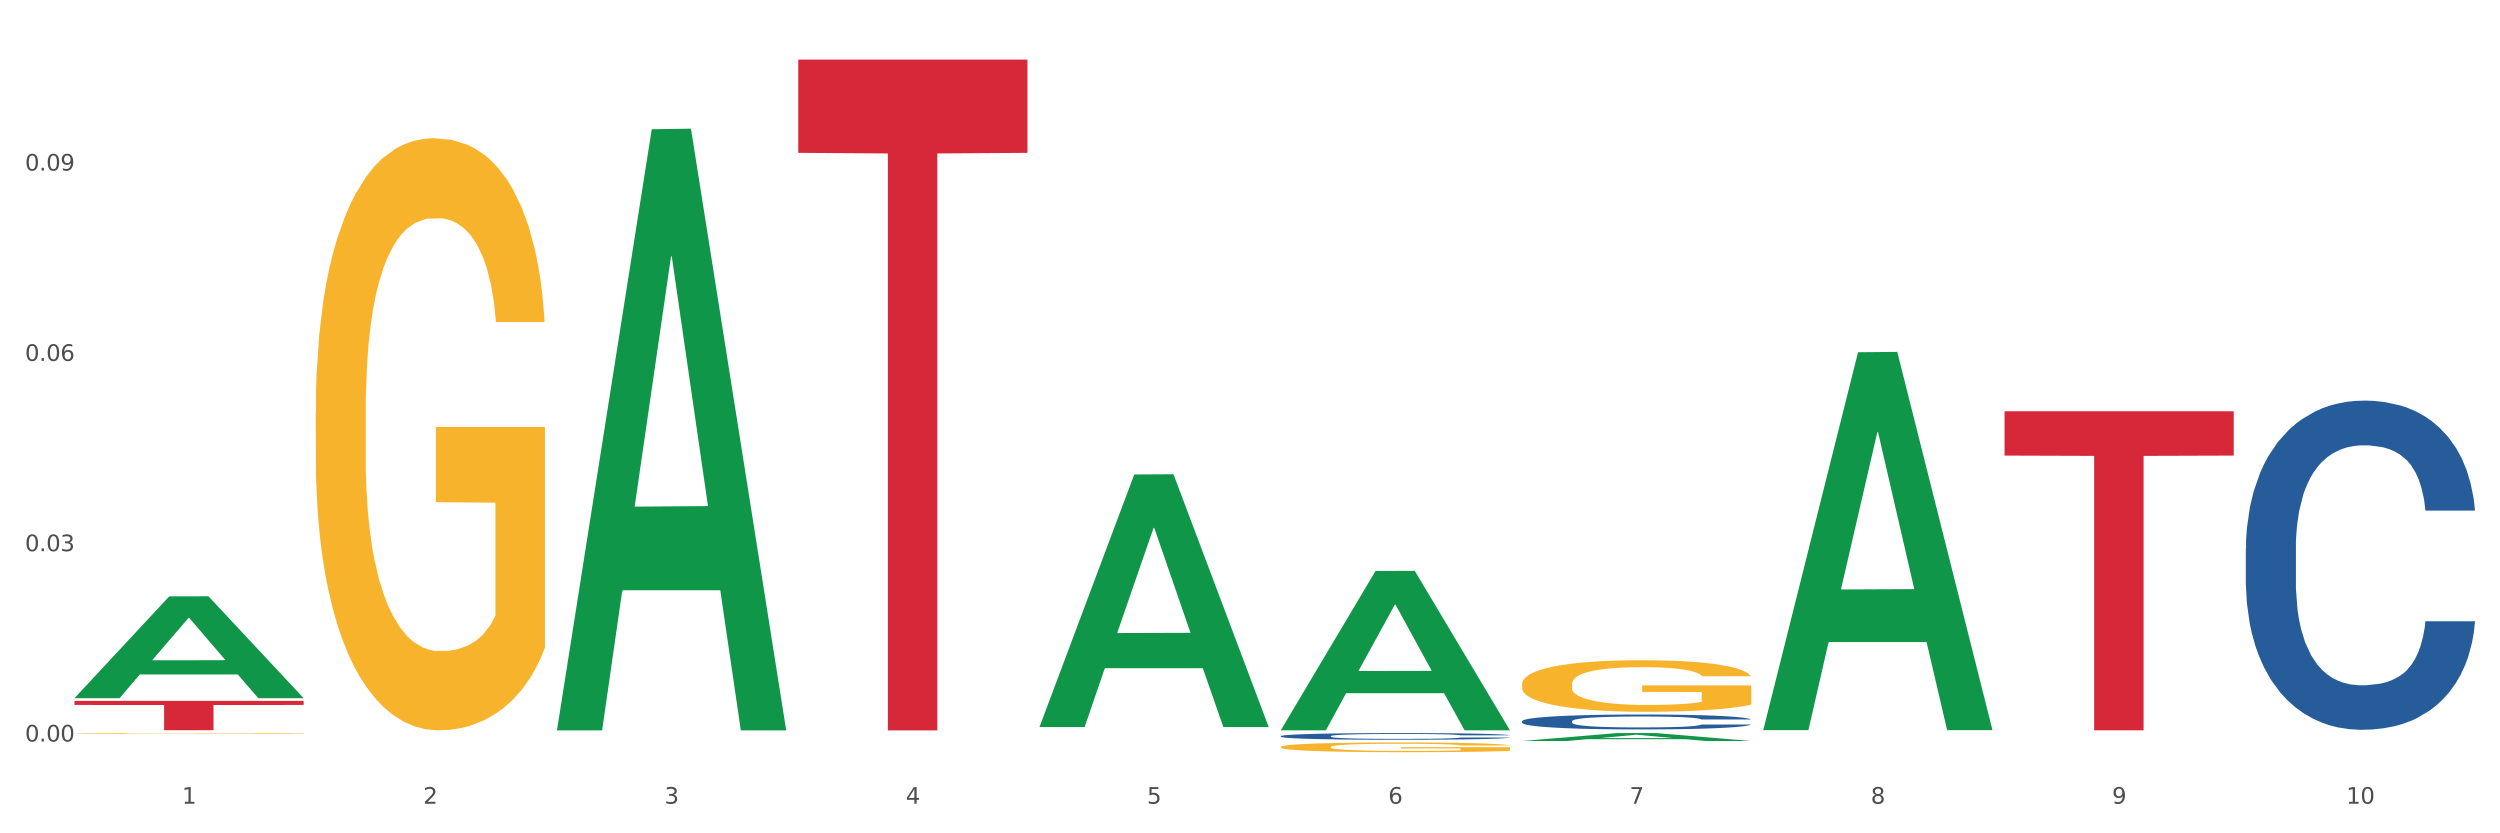 <?xml version="1.0" encoding="utf-8" standalone="no"?>
<!DOCTYPE svg PUBLIC "-//W3C//DTD SVG 1.1//EN"
  "http://www.w3.org/Graphics/SVG/1.1/DTD/svg11.dtd">
<svg xmlns:xlink="http://www.w3.org/1999/xlink" width="1080pt" height="360pt" viewBox="0 0 1080 360" xmlns="http://www.w3.org/2000/svg" version="1.1">
 <rect x="0" y="0" width="1080" height="360" fill="#333333" stroke="none"/>
 <defs>
  <style type="text/css">*{stroke-linejoin: round; stroke-linecap: butt}</style>
 </defs>
 <g id="figure_1">
  <g id="patch_1">
   <path d="M 0 360 
L 1080 360 
L 1080 0 
L 0 0 
z
" style="fill: #ffffff; stroke: #ffffff; stroke-linejoin: miter"/>
  </g>
  <g id="axes_1">
   <g id="matplotlib.axis_1">
    <g id="xtick_1">
     <g id="text_1">
      <!-- 1 -->
      <g style="fill: #4d4d4d" transform="translate(78.627 347.204) scale(0.096 -0.096)">
       <defs>
        <path id="DejaVuSans-31" d="M 794 531 
L 1825 531 
L 1825 4091 
L 703 3866 
L 703 4441 
L 1819 4666 
L 2450 4666 
L 2450 531 
L 3481 531 
L 3481 0 
L 794 0 
L 794 531 
z
" transform="scale(0.016)"/>
       </defs>
       <use xlink:href="#DejaVuSans-31"/>
      </g>
     </g>
    </g>
    <g id="xtick_2">
     <g id="text_2">
      <!-- 2 -->
      <g style="fill: #4d4d4d" transform="translate(182.851 347.204) scale(0.096 -0.096)">
       <defs>
        <path id="DejaVuSans-32" d="M 1228 531 
L 3431 531 
L 3431 0 
L 469 0 
L 469 531 
Q 828 903 1448 1529 
Q 2069 2156 2228 2338 
Q 2531 2678 2651 2914 
Q 2772 3150 2772 3378 
Q 2772 3750 2511 3984 
Q 2250 4219 1831 4219 
Q 1534 4219 1204 4116 
Q 875 4013 500 3803 
L 500 4441 
Q 881 4594 1212 4672 
Q 1544 4750 1819 4750 
Q 2544 4750 2975 4387 
Q 3406 4025 3406 3419 
Q 3406 3131 3298 2873 
Q 3191 2616 2906 2266 
Q 2828 2175 2409 1742 
Q 1991 1309 1228 531 
z
" transform="scale(0.016)"/>
       </defs>
       <use xlink:href="#DejaVuSans-32"/>
      </g>
     </g>
    </g>
    <g id="xtick_3">
     <g id="text_3">
      <!-- 3 -->
      <g style="fill: #4d4d4d" transform="translate(287.074 347.204) scale(0.096 -0.096)">
       <defs>
        <path id="DejaVuSans-33" d="M 2597 2516 
Q 3050 2419 3304 2112 
Q 3559 1806 3559 1356 
Q 3559 666 3084 287 
Q 2609 -91 1734 -91 
Q 1441 -91 1130 -33 
Q 819 25 488 141 
L 488 750 
Q 750 597 1062 519 
Q 1375 441 1716 441 
Q 2309 441 2620 675 
Q 2931 909 2931 1356 
Q 2931 1769 2642 2001 
Q 2353 2234 1838 2234 
L 1294 2234 
L 1294 2753 
L 1863 2753 
Q 2328 2753 2575 2939 
Q 2822 3125 2822 3475 
Q 2822 3834 2567 4026 
Q 2313 4219 1838 4219 
Q 1578 4219 1281 4162 
Q 984 4106 628 3988 
L 628 4550 
Q 988 4650 1302 4700 
Q 1616 4750 1894 4750 
Q 2613 4750 3031 4423 
Q 3450 4097 3450 3541 
Q 3450 3153 3228 2886 
Q 3006 2619 2597 2516 
z
" transform="scale(0.016)"/>
       </defs>
       <use xlink:href="#DejaVuSans-33"/>
      </g>
     </g>
    </g>
    <g id="xtick_4">
     <g id="text_4">
      <!-- 4 -->
      <g style="fill: #4d4d4d" transform="translate(391.298 347.204) scale(0.096 -0.096)">
       <defs>
        <path id="DejaVuSans-34" d="M 2419 4116 
L 825 1625 
L 2419 1625 
L 2419 4116 
z
M 2253 4666 
L 3047 4666 
L 3047 1625 
L 3713 1625 
L 3713 1100 
L 3047 1100 
L 3047 0 
L 2419 0 
L 2419 1100 
L 313 1100 
L 313 1709 
L 2253 4666 
z
" transform="scale(0.016)"/>
       </defs>
       <use xlink:href="#DejaVuSans-34"/>
      </g>
     </g>
    </g>
    <g id="xtick_5">
     <g id="text_5">
      <!-- 5 -->
      <g style="fill: #4d4d4d" transform="translate(495.522 347.204) scale(0.096 -0.096)">
       <defs>
        <path id="DejaVuSans-35" d="M 691 4666 
L 3169 4666 
L 3169 4134 
L 1269 4134 
L 1269 2991 
Q 1406 3038 1543 3061 
Q 1681 3084 1819 3084 
Q 2600 3084 3056 2656 
Q 3513 2228 3513 1497 
Q 3513 744 3044 326 
Q 2575 -91 1722 -91 
Q 1428 -91 1123 -41 
Q 819 9 494 109 
L 494 744 
Q 775 591 1075 516 
Q 1375 441 1709 441 
Q 2250 441 2565 725 
Q 2881 1009 2881 1497 
Q 2881 1984 2565 2268 
Q 2250 2553 1709 2553 
Q 1456 2553 1204 2497 
Q 953 2441 691 2322 
L 691 4666 
z
" transform="scale(0.016)"/>
       </defs>
       <use xlink:href="#DejaVuSans-35"/>
      </g>
     </g>
    </g>
    <g id="xtick_6">
     <g id="text_6">
      <!-- 6 -->
      <g style="fill: #4d4d4d" transform="translate(599.745 347.204) scale(0.096 -0.096)">
       <defs>
        <path id="DejaVuSans-36" d="M 2113 2584 
Q 1688 2584 1439 2293 
Q 1191 2003 1191 1497 
Q 1191 994 1439 701 
Q 1688 409 2113 409 
Q 2538 409 2786 701 
Q 3034 994 3034 1497 
Q 3034 2003 2786 2293 
Q 2538 2584 2113 2584 
z
M 3366 4563 
L 3366 3988 
Q 3128 4100 2886 4159 
Q 2644 4219 2406 4219 
Q 1781 4219 1451 3797 
Q 1122 3375 1075 2522 
Q 1259 2794 1537 2939 
Q 1816 3084 2150 3084 
Q 2853 3084 3261 2657 
Q 3669 2231 3669 1497 
Q 3669 778 3244 343 
Q 2819 -91 2113 -91 
Q 1303 -91 875 529 
Q 447 1150 447 2328 
Q 447 3434 972 4092 
Q 1497 4750 2381 4750 
Q 2619 4750 2861 4703 
Q 3103 4656 3366 4563 
z
" transform="scale(0.016)"/>
       </defs>
       <use xlink:href="#DejaVuSans-36"/>
      </g>
     </g>
    </g>
    <g id="xtick_7">
     <g id="text_7">
      <!-- 7 -->
      <g style="fill: #4d4d4d" transform="translate(703.969 347.204) scale(0.096 -0.096)">
       <defs>
        <path id="DejaVuSans-37" d="M 525 4666 
L 3525 4666 
L 3525 4397 
L 1831 0 
L 1172 0 
L 2766 4134 
L 525 4134 
L 525 4666 
z
" transform="scale(0.016)"/>
       </defs>
       <use xlink:href="#DejaVuSans-37"/>
      </g>
     </g>
    </g>
    <g id="xtick_8">
     <g id="text_8">
      <!-- 8 -->
      <g style="fill: #4d4d4d" transform="translate(808.193 347.204) scale(0.096 -0.096)">
       <defs>
        <path id="DejaVuSans-38" d="M 2034 2216 
Q 1584 2216 1326 1975 
Q 1069 1734 1069 1313 
Q 1069 891 1326 650 
Q 1584 409 2034 409 
Q 2484 409 2743 651 
Q 3003 894 3003 1313 
Q 3003 1734 2745 1975 
Q 2488 2216 2034 2216 
z
M 1403 2484 
Q 997 2584 770 2862 
Q 544 3141 544 3541 
Q 544 4100 942 4425 
Q 1341 4750 2034 4750 
Q 2731 4750 3128 4425 
Q 3525 4100 3525 3541 
Q 3525 3141 3298 2862 
Q 3072 2584 2669 2484 
Q 3125 2378 3379 2068 
Q 3634 1759 3634 1313 
Q 3634 634 3220 271 
Q 2806 -91 2034 -91 
Q 1263 -91 848 271 
Q 434 634 434 1313 
Q 434 1759 690 2068 
Q 947 2378 1403 2484 
z
M 1172 3481 
Q 1172 3119 1398 2916 
Q 1625 2713 2034 2713 
Q 2441 2713 2670 2916 
Q 2900 3119 2900 3481 
Q 2900 3844 2670 4047 
Q 2441 4250 2034 4250 
Q 1625 4250 1398 4047 
Q 1172 3844 1172 3481 
z
" transform="scale(0.016)"/>
       </defs>
       <use xlink:href="#DejaVuSans-38"/>
      </g>
     </g>
    </g>
    <g id="xtick_9">
     <g id="text_9">
      <!-- 9 -->
      <g style="fill: #4d4d4d" transform="translate(912.416 347.204) scale(0.096 -0.096)">
       <defs>
        <path id="DejaVuSans-39" d="M 703 97 
L 703 672 
Q 941 559 1184 500 
Q 1428 441 1663 441 
Q 2288 441 2617 861 
Q 2947 1281 2994 2138 
Q 2813 1869 2534 1725 
Q 2256 1581 1919 1581 
Q 1219 1581 811 2004 
Q 403 2428 403 3163 
Q 403 3881 828 4315 
Q 1253 4750 1959 4750 
Q 2769 4750 3195 4129 
Q 3622 3509 3622 2328 
Q 3622 1225 3098 567 
Q 2575 -91 1691 -91 
Q 1453 -91 1209 -44 
Q 966 3 703 97 
z
M 1959 2075 
Q 2384 2075 2632 2365 
Q 2881 2656 2881 3163 
Q 2881 3666 2632 3958 
Q 2384 4250 1959 4250 
Q 1534 4250 1286 3958 
Q 1038 3666 1038 3163 
Q 1038 2656 1286 2365 
Q 1534 2075 1959 2075 
z
" transform="scale(0.016)"/>
       </defs>
       <use xlink:href="#DejaVuSans-39"/>
      </g>
     </g>
    </g>
    <g id="xtick_10">
     <g id="text_10">
      <!-- 10 -->
      <g style="fill: #4d4d4d" transform="translate(1013.586 347.204) scale(0.096 -0.096)">
       <defs>
        <path id="DejaVuSans-30" d="M 2034 4250 
Q 1547 4250 1301 3770 
Q 1056 3291 1056 2328 
Q 1056 1369 1301 889 
Q 1547 409 2034 409 
Q 2525 409 2770 889 
Q 3016 1369 3016 2328 
Q 3016 3291 2770 3770 
Q 2525 4250 2034 4250 
z
M 2034 4750 
Q 2819 4750 3233 4129 
Q 3647 3509 3647 2328 
Q 3647 1150 3233 529 
Q 2819 -91 2034 -91 
Q 1250 -91 836 529 
Q 422 1150 422 2328 
Q 422 3509 836 4129 
Q 1250 4750 2034 4750 
z
" transform="scale(0.016)"/>
       </defs>
       <use xlink:href="#DejaVuSans-31"/>
       <use xlink:href="#DejaVuSans-30" transform="translate(63.623 0)"/>
      </g>
     </g>
    </g>
    <g id="xtick_11"/>
    <g id="xtick_12"/>
    <g id="xtick_13"/>
    <g id="xtick_14"/>
    <g id="xtick_15"/>
    <g id="xtick_16"/>
    <g id="xtick_17"/>
    <g id="xtick_18"/>
    <g id="xtick_19"/>
   </g>
   <g id="matplotlib.axis_2">
    <g id="ytick_1">
     <g id="text_11">
      <!-- 0.00 -->
      <g style="fill: #4d4d4d" transform="translate(10.8 320.335) scale(0.096 -0.096)">
       <defs>
        <path id="DejaVuSans-2e" d="M 684 794 
L 1344 794 
L 1344 0 
L 684 0 
L 684 794 
z
" transform="scale(0.016)"/>
       </defs>
       <use xlink:href="#DejaVuSans-30"/>
       <use xlink:href="#DejaVuSans-2e" transform="translate(63.623 0)"/>
       <use xlink:href="#DejaVuSans-30" transform="translate(95.41 0)"/>
       <use xlink:href="#DejaVuSans-30" transform="translate(159.033 0)"/>
      </g>
     </g>
    </g>
    <g id="ytick_2">
     <g id="text_12">
      <!-- 0.03 -->
      <g style="fill: #4d4d4d" transform="translate(10.8 238.121) scale(0.096 -0.096)">
       <use xlink:href="#DejaVuSans-30"/>
       <use xlink:href="#DejaVuSans-2e" transform="translate(63.623 0)"/>
       <use xlink:href="#DejaVuSans-30" transform="translate(95.41 0)"/>
       <use xlink:href="#DejaVuSans-33" transform="translate(159.033 0)"/>
      </g>
     </g>
    </g>
    <g id="ytick_3">
     <g id="text_13">
      <!-- 0.06 -->
      <g style="fill: #4d4d4d" transform="translate(10.8 155.906) scale(0.096 -0.096)">
       <use xlink:href="#DejaVuSans-30"/>
       <use xlink:href="#DejaVuSans-2e" transform="translate(63.623 0)"/>
       <use xlink:href="#DejaVuSans-30" transform="translate(95.41 0)"/>
       <use xlink:href="#DejaVuSans-36" transform="translate(159.033 0)"/>
      </g>
     </g>
    </g>
    <g id="ytick_4">
     <g id="text_14">
      <!-- 0.09 -->
      <g style="fill: #4d4d4d" transform="translate(10.8 73.692) scale(0.096 -0.096)">
       <use xlink:href="#DejaVuSans-30"/>
       <use xlink:href="#DejaVuSans-2e" transform="translate(63.623 0)"/>
       <use xlink:href="#DejaVuSans-30" transform="translate(95.41 0)"/>
       <use xlink:href="#DejaVuSans-39" transform="translate(159.033 0)"/>
      </g>
     </g>
    </g>
    <g id="ytick_5"/>
    <g id="ytick_6"/>
    <g id="ytick_7"/>
    <g id="ytick_8"/>
   </g>
   <g id="PolyCollection_1">
    <path d="M 32.175 301.534 
L 32.277 301.493 
L 73.107 257.633 
L 90.051 257.591 
L 131.187 301.617 
L 111.589 301.617 
L 102.709 291.365 
L 60.552 291.365 
L 60.246 291.53 
L 51.671 301.617 
L 32.175 301.617 
L 32.175 301.534 
L 65.86 285.247 
L 97.401 285.206 
L 81.783 266.975 
L 81.579 266.892 
L 81.375 267.016 
L 65.758 285.206 
L 65.86 285.247 
L 32.175 301.534 
z
" clip-path="url(#p7bcf51e2aa)" style="fill: #109648"/>
    <path d="M 970.188 236.957 
L 970.305 236.828 
L 970.305 233.191 
L 970.656 228.256 
L 971.943 219.165 
L 973.582 212.282 
L 976.39 204.23 
L 977.912 200.853 
L 979.902 197.087 
L 983.998 190.983 
L 988.679 185.788 
L 991.956 182.93 
L 994.414 181.112 
L 999.915 177.865 
L 1003.075 176.437 
L 1006.352 175.268 
L 1009.161 174.489 
L 1013.842 173.58 
L 1017.587 173.19 
L 1021.917 173.06 
L 1025.546 173.19 
L 1030.344 173.71 
L 1037.366 175.268 
L 1040.058 176.177 
L 1043.686 177.736 
L 1047.431 179.814 
L 1050.474 181.891 
L 1053.985 184.879 
L 1057.613 188.775 
L 1061.125 193.71 
L 1063.582 198.255 
L 1065.572 203.061 
L 1067.327 208.905 
L 1068.615 215.269 
L 1069.2 220.593 
L 1047.782 220.593 
L 1047.197 215.788 
L 1046.027 210.593 
L 1044.857 207.087 
L 1043.569 204.23 
L 1041.58 200.983 
L 1039.824 198.905 
L 1036.898 196.437 
L 1034.206 194.879 
L 1031.983 193.97 
L 1029.291 193.19 
L 1023.556 192.411 
L 1019.46 192.411 
L 1016.885 192.671 
L 1013.725 193.32 
L 1011.033 194.229 
L 1007.873 195.788 
L 1005.415 197.476 
L 1002.958 199.684 
L 1001.553 201.242 
L 999.447 204.1 
L 998.042 206.437 
L 996.17 210.463 
L 995.116 213.321 
L 993.244 220.723 
L 992.424 226.178 
L 992.073 229.944 
L 991.839 234.1 
L 991.839 254.36 
L 992.541 263.451 
L 993.127 267.348 
L 994.063 271.763 
L 995.818 277.478 
L 998.393 283.062 
L 1001.085 287.088 
L 1003.309 289.556 
L 1005.415 291.374 
L 1007.522 292.803 
L 1010.097 294.101 
L 1012.203 294.881 
L 1015.363 295.66 
L 1019.109 296.049 
L 1022.035 296.049 
L 1028.003 295.4 
L 1030.695 294.751 
L 1033.27 293.842 
L 1036.079 292.413 
L 1038.303 290.854 
L 1039.59 289.686 
L 1041.697 287.218 
L 1043.335 284.621 
L 1044.739 281.634 
L 1045.676 279.036 
L 1046.729 275.14 
L 1047.548 270.724 
L 1047.782 268.387 
L 1069.2 268.387 
L 1068.732 273.062 
L 1067.913 277.607 
L 1066.274 283.711 
L 1064.987 287.218 
L 1062.997 291.504 
L 1060.89 295.14 
L 1057.965 299.166 
L 1055.273 302.153 
L 1052.464 304.751 
L 1049.421 307.089 
L 1043.92 310.335 
L 1041.931 311.244 
L 1037.717 312.803 
L 1034.44 313.712 
L 1029.642 314.621 
L 1024.726 315.141 
L 1019.577 315.27 
L 1015.012 315.011 
L 1009.98 314.232 
L 1006.82 313.452 
L 1003.309 312.283 
L 999.212 310.465 
L 995.35 308.257 
L 991.722 305.66 
L 988.328 302.673 
L 985.168 299.296 
L 981.072 293.712 
L 978.029 288.257 
L 975.805 283.192 
L 974.284 278.906 
L 972.762 273.452 
L 971.943 269.685 
L 970.656 260.594 
L 970.188 252.152 
L 970.188 236.957 
z
" clip-path="url(#p7bcf51e2aa)" style="fill: #255c99"/>
    <path d="M 32.175 316.856 
L 32.292 316.856 
L 32.292 316.844 
L 32.526 316.834 
L 33.695 316.809 
L 35.448 316.788 
L 36.734 316.777 
L 38.02 316.768 
L 39.54 316.759 
L 41.41 316.75 
L 44.8 316.736 
L 46.904 316.729 
L 49.476 316.722 
L 54.152 316.711 
L 57.542 316.705 
L 61.049 316.7 
L 66.777 316.694 
L 70.517 316.692 
L 74.492 316.69 
L 79.285 316.688 
L 82.909 316.688 
L 90.858 316.689 
L 97.638 316.692 
L 100.911 316.694 
L 105.119 316.698 
L 107.34 316.701 
L 110.964 316.706 
L 114.705 316.713 
L 117.277 316.719 
L 121.134 316.731 
L 124.057 316.742 
L 126.745 316.756 
L 128.148 316.765 
L 129.2 316.774 
L 130.135 316.785 
L 131.071 316.801 
L 110.029 316.801 
L 109.211 316.789 
L 107.925 316.778 
L 106.054 316.768 
L 104.418 316.761 
L 101.612 316.753 
L 99.041 316.748 
L 96.352 316.744 
L 93.079 316.74 
L 90.507 316.739 
L 86.883 316.737 
L 79.752 316.738 
L 74.96 316.74 
L 71.686 316.744 
L 69.582 316.747 
L 67.712 316.75 
L 65.608 316.755 
L 63.153 316.762 
L 61.399 316.768 
L 59.646 316.776 
L 58.243 316.784 
L 56.957 316.793 
L 55.905 316.803 
L 55.087 316.813 
L 54.386 316.826 
L 53.801 316.847 
L 53.801 316.892 
L 54.035 316.903 
L 54.619 316.916 
L 55.321 316.926 
L 56.49 316.939 
L 57.542 316.947 
L 59.529 316.959 
L 61.75 316.969 
L 63.504 316.975 
L 65.257 316.981 
L 68.296 316.988 
L 71.686 316.994 
L 74.609 316.997 
L 78.583 317.001 
L 81.272 317.002 
L 83.61 317.003 
L 89.338 317.003 
L 93.429 317.002 
L 97.988 316.999 
L 101.495 316.996 
L 104.418 316.993 
L 107.691 316.987 
L 109.795 316.981 
L 109.795 316.912 
L 84.078 316.912 
L 84.078 316.865 
L 131.187 316.865 
L 131.187 317.001 
L 129.2 317.008 
L 126.979 317.014 
L 124.641 317.02 
L 121.134 317.027 
L 116.926 317.033 
L 113.185 317.038 
L 109.211 317.042 
L 104.535 317.046 
L 98.456 317.049 
L 94.715 317.05 
L 90.039 317.051 
L 84.545 317.052 
L 79.752 317.051 
L 75.076 317.049 
L 70.167 317.046 
L 65.374 317.042 
L 61.75 317.038 
L 58.126 317.032 
L 54.269 317.025 
L 51.229 317.019 
L 48.891 317.013 
L 46.32 317.005 
L 43.514 316.995 
L 41.41 316.986 
L 39.54 316.977 
L 37.552 316.965 
L 36.15 316.955 
L 34.747 316.942 
L 33.928 316.932 
L 32.993 316.917 
L 32.292 316.896 
L 32.175 316.856 
z
" clip-path="url(#p7bcf51e2aa)" style="fill: #f7b32b"/>
    <path d="M 136.399 177.918 
L 136.516 177.684 
L 136.516 169.274 
L 136.749 162.031 
L 137.918 144.509 
L 139.672 130.024 
L 140.958 122.315 
L 142.244 116.007 
L 143.763 109.699 
L 145.634 103.157 
L 149.024 93.579 
L 151.128 88.672 
L 153.699 83.533 
L 158.375 76.057 
L 161.765 71.851 
L 165.272 68.347 
L 171 64.142 
L 174.741 62.273 
L 178.716 60.871 
L 183.508 59.936 
L 187.132 59.703 
L 195.081 60.403 
L 201.861 62.506 
L 205.135 64.142 
L 209.343 66.945 
L 211.564 68.814 
L 215.188 72.552 
L 218.928 77.458 
L 221.5 81.664 
L 225.358 89.607 
L 228.28 97.55 
L 230.969 107.363 
L 232.372 114.138 
L 233.424 120.446 
L 234.359 127.688 
L 235.294 139.136 
L 214.253 139.136 
L 213.434 130.959 
L 212.148 123.249 
L 210.278 115.773 
L 208.641 111.101 
L 205.836 105.26 
L 203.264 101.522 
L 200.576 98.718 
L 197.302 96.382 
L 194.731 95.214 
L 191.107 94.279 
L 183.976 94.513 
L 179.183 96.382 
L 175.91 98.718 
L 173.806 100.821 
L 171.936 103.157 
L 169.831 106.428 
L 167.377 111.334 
L 165.623 115.773 
L 163.87 121.38 
L 162.467 126.987 
L 161.181 133.529 
L 160.129 140.538 
L 159.311 147.78 
L 158.609 156.658 
L 158.025 171.376 
L 158.025 203.383 
L 158.259 210.626 
L 158.843 220.205 
L 159.544 227.447 
L 160.713 236.091 
L 161.765 241.932 
L 163.753 250.342 
L 165.974 257.351 
L 167.727 261.79 
L 169.481 265.528 
L 172.52 270.668 
L 175.91 274.873 
L 178.833 277.443 
L 182.807 279.779 
L 185.496 280.714 
L 187.834 281.181 
L 193.562 281.181 
L 197.653 280.48 
L 202.212 278.845 
L 205.719 276.742 
L 208.641 274.172 
L 211.915 269.967 
L 214.019 265.995 
L 214.019 217.167 
L 188.301 216.934 
L 188.301 184.46 
L 235.411 184.46 
L 235.411 279.779 
L 233.424 284.686 
L 231.203 289.125 
L 228.865 293.096 
L 225.358 298.002 
L 221.15 302.675 
L 217.409 305.946 
L 213.434 308.749 
L 208.758 311.319 
L 202.68 313.655 
L 198.939 314.59 
L 194.263 315.291 
L 188.769 315.524 
L 183.976 315.057 
L 179.3 313.889 
L 174.39 311.786 
L 169.598 308.749 
L 165.974 305.712 
L 162.35 301.974 
L 158.492 297.068 
L 155.453 292.395 
L 153.115 288.19 
L 150.543 282.817 
L 147.738 275.808 
L 145.634 269.5 
L 143.763 262.958 
L 141.776 254.548 
L 140.373 247.305 
L 138.97 238.194 
L 138.152 231.419 
L 137.217 220.905 
L 136.516 206.187 
L 136.399 177.918 
z
" clip-path="url(#p7bcf51e2aa)" style="fill: #f7b32b"/>
    <path d="M 553.293 322.686 
L 553.41 322.682 
L 553.41 322.544 
L 553.644 322.425 
L 554.813 322.137 
L 556.566 321.899 
L 557.852 321.772 
L 559.138 321.668 
L 560.658 321.564 
L 562.528 321.457 
L 565.918 321.299 
L 568.022 321.218 
L 570.594 321.134 
L 575.27 321.011 
L 578.66 320.942 
L 582.167 320.884 
L 587.895 320.815 
L 591.636 320.784 
L 595.61 320.761 
L 600.403 320.746 
L 604.027 320.742 
L 611.976 320.753 
L 618.756 320.788 
L 622.029 320.815 
L 626.237 320.861 
L 628.458 320.892 
L 632.082 320.953 
L 635.823 321.034 
L 638.395 321.103 
L 642.252 321.234 
L 645.175 321.364 
L 647.863 321.526 
L 649.266 321.637 
L 650.318 321.741 
L 651.253 321.86 
L 652.189 322.048 
L 631.147 322.048 
L 630.329 321.914 
L 629.043 321.787 
L 627.173 321.664 
L 625.536 321.587 
L 622.73 321.491 
L 620.159 321.43 
L 617.47 321.384 
L 614.197 321.345 
L 611.625 321.326 
L 608.001 321.311 
L 600.87 321.314 
L 596.078 321.345 
L 592.805 321.384 
L 590.7 321.418 
L 588.83 321.457 
L 586.726 321.51 
L 584.271 321.591 
L 582.518 321.664 
L 580.764 321.756 
L 579.361 321.849 
L 578.075 321.956 
L 577.023 322.071 
L 576.205 322.191 
L 575.504 322.337 
L 574.919 322.579 
L 574.919 323.105 
L 575.153 323.224 
L 575.737 323.382 
L 576.439 323.501 
L 577.608 323.643 
L 578.66 323.739 
L 580.647 323.877 
L 582.868 323.993 
L 584.622 324.066 
L 586.375 324.127 
L 589.415 324.212 
L 592.805 324.281 
L 595.727 324.323 
L 599.702 324.362 
L 602.39 324.377 
L 604.728 324.385 
L 610.456 324.385 
L 614.548 324.373 
L 619.107 324.346 
L 622.613 324.312 
L 625.536 324.269 
L 628.809 324.2 
L 630.913 324.135 
L 630.913 323.332 
L 605.196 323.328 
L 605.196 322.794 
L 652.306 322.794 
L 652.306 324.362 
L 650.318 324.442 
L 648.097 324.515 
L 645.759 324.581 
L 642.252 324.661 
L 638.044 324.738 
L 634.303 324.792 
L 630.329 324.838 
L 625.653 324.88 
L 619.574 324.919 
L 615.833 324.934 
L 611.158 324.946 
L 605.663 324.95 
L 600.87 324.942 
L 596.195 324.923 
L 591.285 324.888 
L 586.492 324.838 
L 582.868 324.788 
L 579.244 324.727 
L 575.387 324.646 
L 572.347 324.569 
L 570.009 324.5 
L 567.438 324.412 
L 564.632 324.296 
L 562.528 324.193 
L 560.658 324.085 
L 558.67 323.947 
L 557.268 323.827 
L 555.865 323.678 
L 555.047 323.566 
L 554.111 323.393 
L 553.41 323.151 
L 553.293 322.686 
z
" clip-path="url(#p7bcf51e2aa)" style="fill: #f7b32b"/>
    <path d="M 657.517 295.519 
L 657.634 295.499 
L 657.634 294.766 
L 657.867 294.135 
L 659.036 292.609 
L 660.79 291.348 
L 662.076 290.676 
L 663.362 290.127 
L 664.881 289.577 
L 666.752 289.007 
L 670.142 288.173 
L 672.246 287.746 
L 674.818 287.298 
L 679.493 286.647 
L 682.884 286.281 
L 686.39 285.975 
L 692.118 285.609 
L 695.859 285.446 
L 699.834 285.324 
L 704.627 285.243 
L 708.25 285.223 
L 716.199 285.284 
L 722.979 285.467 
L 726.253 285.609 
L 730.461 285.853 
L 732.682 286.016 
L 736.306 286.342 
L 740.047 286.769 
L 742.618 287.135 
L 746.476 287.827 
L 749.398 288.519 
L 752.087 289.374 
L 753.49 289.964 
L 754.542 290.513 
L 755.477 291.144 
L 756.412 292.141 
L 735.371 292.141 
L 734.552 291.429 
L 733.266 290.757 
L 731.396 290.106 
L 729.76 289.699 
L 726.954 289.191 
L 724.382 288.865 
L 721.694 288.621 
L 718.42 288.417 
L 715.849 288.316 
L 712.225 288.234 
L 705.094 288.255 
L 700.301 288.417 
L 697.028 288.621 
L 694.924 288.804 
L 693.054 289.007 
L 690.949 289.292 
L 688.495 289.72 
L 686.741 290.106 
L 684.988 290.595 
L 683.585 291.083 
L 682.299 291.653 
L 681.247 292.263 
L 680.429 292.894 
L 679.727 293.667 
L 679.143 294.949 
L 679.143 297.737 
L 679.377 298.368 
L 679.961 299.202 
L 680.662 299.833 
L 681.831 300.586 
L 682.884 301.095 
L 684.871 301.827 
L 687.092 302.438 
L 688.845 302.824 
L 690.599 303.15 
L 693.638 303.598 
L 697.028 303.964 
L 699.951 304.188 
L 703.925 304.391 
L 706.614 304.473 
L 708.952 304.513 
L 714.68 304.513 
L 718.771 304.452 
L 723.33 304.31 
L 726.837 304.127 
L 729.76 303.903 
L 733.033 303.537 
L 735.137 303.191 
L 735.137 298.938 
L 709.419 298.917 
L 709.419 296.089 
L 756.529 296.089 
L 756.529 304.391 
L 754.542 304.818 
L 752.321 305.205 
L 749.983 305.551 
L 746.476 305.978 
L 742.268 306.385 
L 738.527 306.67 
L 734.552 306.914 
L 729.876 307.138 
L 723.798 307.342 
L 720.057 307.423 
L 715.381 307.484 
L 709.887 307.505 
L 705.094 307.464 
L 700.418 307.362 
L 695.508 307.179 
L 690.716 306.914 
L 687.092 306.65 
L 683.468 306.324 
L 679.61 305.897 
L 676.571 305.49 
L 674.233 305.124 
L 671.661 304.656 
L 668.856 304.045 
L 666.752 303.496 
L 664.881 302.926 
L 662.894 302.193 
L 661.491 301.563 
L 660.088 300.769 
L 659.27 300.179 
L 658.335 299.263 
L 657.634 297.981 
L 657.517 295.519 
z
" clip-path="url(#p7bcf51e2aa)" style="fill: #f7b32b"/>
    <path d="M 657.517 311.563 
L 657.634 311.557 
L 657.634 311.392 
L 657.985 311.169 
L 659.272 310.757 
L 660.911 310.445 
L 663.72 310.08 
L 665.241 309.927 
L 667.231 309.757 
L 671.327 309.48 
L 676.008 309.245 
L 679.285 309.115 
L 681.743 309.033 
L 687.244 308.886 
L 690.404 308.821 
L 693.681 308.768 
L 696.49 308.733 
L 701.171 308.692 
L 704.916 308.674 
L 709.247 308.668 
L 712.875 308.674 
L 717.673 308.698 
L 724.695 308.768 
L 727.387 308.809 
L 731.015 308.88 
L 734.76 308.974 
L 737.803 309.068 
L 741.314 309.204 
L 744.943 309.38 
L 748.454 309.604 
L 750.911 309.81 
L 752.901 310.027 
L 754.657 310.292 
L 755.944 310.58 
L 756.529 310.822 
L 735.112 310.822 
L 734.526 310.604 
L 733.356 310.369 
L 732.186 310.21 
L 730.898 310.08 
L 728.909 309.933 
L 727.153 309.839 
L 724.227 309.727 
L 721.535 309.657 
L 719.312 309.615 
L 716.62 309.58 
L 710.885 309.545 
L 706.789 309.545 
L 704.214 309.557 
L 701.054 309.586 
L 698.362 309.627 
L 695.202 309.698 
L 692.745 309.774 
L 690.287 309.874 
L 688.882 309.945 
L 686.776 310.074 
L 685.371 310.18 
L 683.499 310.363 
L 682.445 310.492 
L 680.573 310.827 
L 679.754 311.075 
L 679.402 311.245 
L 679.168 311.433 
L 679.168 312.351 
L 679.871 312.763 
L 680.456 312.94 
L 681.392 313.14 
L 683.148 313.398 
L 685.722 313.651 
L 688.414 313.834 
L 690.638 313.946 
L 692.745 314.028 
L 694.851 314.093 
L 697.426 314.152 
L 699.533 314.187 
L 702.693 314.222 
L 706.438 314.24 
L 709.364 314.24 
L 715.332 314.21 
L 718.024 314.181 
L 720.599 314.14 
L 723.408 314.075 
L 725.632 314.004 
L 726.919 313.952 
L 729.026 313.84 
L 730.664 313.722 
L 732.069 313.587 
L 733.005 313.469 
L 734.058 313.293 
L 734.877 313.093 
L 735.112 312.987 
L 756.529 312.987 
L 756.061 313.198 
L 755.242 313.404 
L 753.603 313.681 
L 752.316 313.84 
L 750.326 314.034 
L 748.22 314.199 
L 745.294 314.381 
L 742.602 314.516 
L 739.793 314.634 
L 736.75 314.74 
L 731.249 314.887 
L 729.26 314.928 
L 725.046 314.999 
L 721.769 315.04 
L 716.971 315.081 
L 712.055 315.105 
L 706.906 315.111 
L 702.341 315.099 
L 697.309 315.063 
L 694.149 315.028 
L 690.638 314.975 
L 686.542 314.893 
L 682.679 314.793 
L 679.051 314.675 
L 675.657 314.54 
L 672.497 314.387 
L 668.401 314.134 
L 665.358 313.887 
L 663.134 313.657 
L 661.613 313.463 
L 660.091 313.216 
L 659.272 313.045 
L 657.985 312.634 
L 657.517 312.251 
L 657.517 311.563 
z
" clip-path="url(#p7bcf51e2aa)" style="fill: #255c99"/>
    <path d="M 344.846 25.759 
L 443.858 25.759 
L 443.858 66.027 
L 404.91 66.299 
L 404.91 315.524 
L 383.559 315.524 
L 383.559 66.299 
L 344.846 66.027 
L 344.846 26.032 
L 344.846 25.759 
z
" clip-path="url(#p7bcf51e2aa)" style="fill: #d62839"/>
    <path d="M 865.964 177.655 
L 964.976 177.655 
L 964.976 196.811 
L 926.028 196.941 
L 926.028 315.501 
L 904.677 315.501 
L 904.677 196.941 
L 865.964 196.811 
L 865.964 177.785 
L 865.964 177.655 
z
" clip-path="url(#p7bcf51e2aa)" style="fill: #d62839"/>
    <path d="M 32.175 302.781 
L 131.187 302.781 
L 131.187 304.543 
L 92.239 304.555 
L 92.239 315.46 
L 70.888 315.46 
L 70.888 304.555 
L 32.175 304.543 
L 32.175 302.793 
L 32.175 302.781 
z
" clip-path="url(#p7bcf51e2aa)" style="fill: #d62839"/>
    <path d="M 553.293 317.987 
L 553.41 317.984 
L 553.41 317.91 
L 553.761 317.81 
L 555.049 317.625 
L 556.687 317.485 
L 559.496 317.322 
L 561.017 317.253 
L 563.007 317.176 
L 567.103 317.052 
L 571.785 316.947 
L 575.062 316.889 
L 577.52 316.852 
L 583.02 316.786 
L 586.18 316.757 
L 589.457 316.733 
L 592.266 316.717 
L 596.948 316.699 
L 600.693 316.691 
L 605.023 316.688 
L 608.651 316.691 
L 613.45 316.701 
L 620.472 316.733 
L 623.164 316.751 
L 626.792 316.783 
L 630.537 316.825 
L 633.58 316.868 
L 637.091 316.928 
L 640.719 317.008 
L 644.23 317.108 
L 646.688 317.2 
L 648.677 317.298 
L 650.433 317.417 
L 651.72 317.546 
L 652.306 317.654 
L 630.888 317.654 
L 630.303 317.556 
L 629.132 317.451 
L 627.962 317.38 
L 626.675 317.322 
L 624.685 317.256 
L 622.929 317.213 
L 620.004 317.163 
L 617.312 317.132 
L 615.088 317.113 
L 612.396 317.097 
L 606.661 317.081 
L 602.565 317.081 
L 599.99 317.087 
L 596.83 317.1 
L 594.139 317.118 
L 590.979 317.15 
L 588.521 317.184 
L 586.063 317.229 
L 584.659 317.261 
L 582.552 317.319 
L 581.148 317.366 
L 579.275 317.448 
L 578.222 317.506 
L 576.349 317.657 
L 575.53 317.768 
L 575.179 317.844 
L 574.945 317.929 
L 574.945 318.34 
L 575.647 318.525 
L 576.232 318.604 
L 577.168 318.694 
L 578.924 318.81 
L 581.499 318.924 
L 584.191 319.005 
L 586.414 319.056 
L 588.521 319.093 
L 590.628 319.122 
L 593.202 319.148 
L 595.309 319.164 
L 598.469 319.18 
L 602.214 319.188 
L 605.14 319.188 
L 611.109 319.174 
L 613.801 319.161 
L 616.375 319.143 
L 619.184 319.114 
L 621.408 319.082 
L 622.695 319.058 
L 624.802 319.008 
L 626.441 318.955 
L 627.845 318.895 
L 628.781 318.842 
L 629.835 318.763 
L 630.654 318.673 
L 630.888 318.625 
L 652.306 318.625 
L 651.837 318.72 
L 651.018 318.813 
L 649.38 318.937 
L 648.092 319.008 
L 646.103 319.095 
L 643.996 319.169 
L 641.07 319.251 
L 638.378 319.312 
L 635.569 319.364 
L 632.526 319.412 
L 627.026 319.478 
L 625.036 319.496 
L 620.823 319.528 
L 617.546 319.547 
L 612.747 319.565 
L 607.832 319.576 
L 602.682 319.578 
L 598.118 319.573 
L 593.085 319.557 
L 589.925 319.541 
L 586.414 319.517 
L 582.318 319.481 
L 578.456 319.436 
L 574.828 319.383 
L 571.434 319.322 
L 568.274 319.254 
L 564.177 319.14 
L 561.135 319.029 
L 558.911 318.926 
L 557.389 318.839 
L 555.868 318.728 
L 555.049 318.652 
L 553.761 318.467 
L 553.293 318.295 
L 553.293 317.987 
z
" clip-path="url(#p7bcf51e2aa)" style="fill: #255c99"/>
    <path d="M 240.622 315.036 
L 240.724 314.792 
L 281.554 55.828 
L 298.499 55.584 
L 339.635 315.524 
L 320.036 315.524 
L 311.156 254.994 
L 268.999 254.994 
L 268.693 255.97 
L 260.118 315.524 
L 240.622 315.524 
L 240.622 315.036 
L 274.307 218.871 
L 305.848 218.627 
L 290.231 110.989 
L 290.026 110.501 
L 289.822 111.233 
L 274.205 218.627 
L 274.307 218.871 
L 240.622 315.036 
z
" clip-path="url(#p7bcf51e2aa)" style="fill: #109648"/>
    <path d="M 449.069 313.882 
L 449.172 313.78 
L 490.001 204.975 
L 506.946 204.872 
L 548.082 314.087 
L 528.484 314.087 
L 519.603 288.655 
L 477.446 288.655 
L 477.14 289.065 
L 468.566 314.087 
L 449.069 314.087 
L 449.069 313.882 
L 482.754 273.478 
L 514.295 273.375 
L 498.678 228.151 
L 498.474 227.946 
L 498.269 228.253 
L 482.652 273.375 
L 482.754 273.478 
L 449.069 313.882 
z
" clip-path="url(#p7bcf51e2aa)" style="fill: #109648"/>
    <path d="M 553.293 315.374 
L 553.395 315.309 
L 594.225 246.664 
L 611.169 246.599 
L 652.306 315.503 
L 632.707 315.503 
L 623.827 299.458 
L 581.67 299.458 
L 581.364 299.717 
L 572.789 315.503 
L 553.293 315.503 
L 553.293 315.374 
L 586.978 289.882 
L 618.519 289.818 
L 602.901 261.286 
L 602.697 261.156 
L 602.493 261.351 
L 586.876 289.818 
L 586.978 289.882 
L 553.293 315.374 
z
" clip-path="url(#p7bcf51e2aa)" style="fill: #109648"/>
    <path d="M 657.517 320.113 
L 657.619 320.11 
L 698.449 316.691 
L 715.393 316.688 
L 756.529 320.12 
L 736.931 320.12 
L 728.05 319.321 
L 685.893 319.321 
L 685.587 319.334 
L 677.013 320.12 
L 657.517 320.12 
L 657.517 320.113 
L 691.201 318.844 
L 722.742 318.841 
L 707.125 317.42 
L 706.921 317.413 
L 706.717 317.423 
L 691.099 318.841 
L 691.201 318.844 
L 657.517 320.113 
z
" clip-path="url(#p7bcf51e2aa)" style="fill: #109648"/>
    <path d="M 761.74 315.101 
L 761.842 314.948 
L 802.672 152.167 
L 819.617 152.014 
L 860.753 315.408 
L 841.154 315.408 
L 832.274 277.359 
L 790.117 277.359 
L 789.811 277.973 
L 781.237 315.408 
L 761.74 315.408 
L 761.74 315.101 
L 795.425 254.653 
L 826.966 254.5 
L 811.349 186.84 
L 811.144 186.534 
L 810.94 186.994 
L 795.323 254.5 
L 795.425 254.653 
L 761.74 315.101 
z
" clip-path="url(#p7bcf51e2aa)" style="fill: #109648"/>
   </g>
  </g>
 </g>
 <defs>
  <clipPath id="p7bcf51e2aa">
   <rect x="32.175" y="10.8" width="1037.025" height="329.109"/>
  </clipPath>
 </defs>
</svg>
